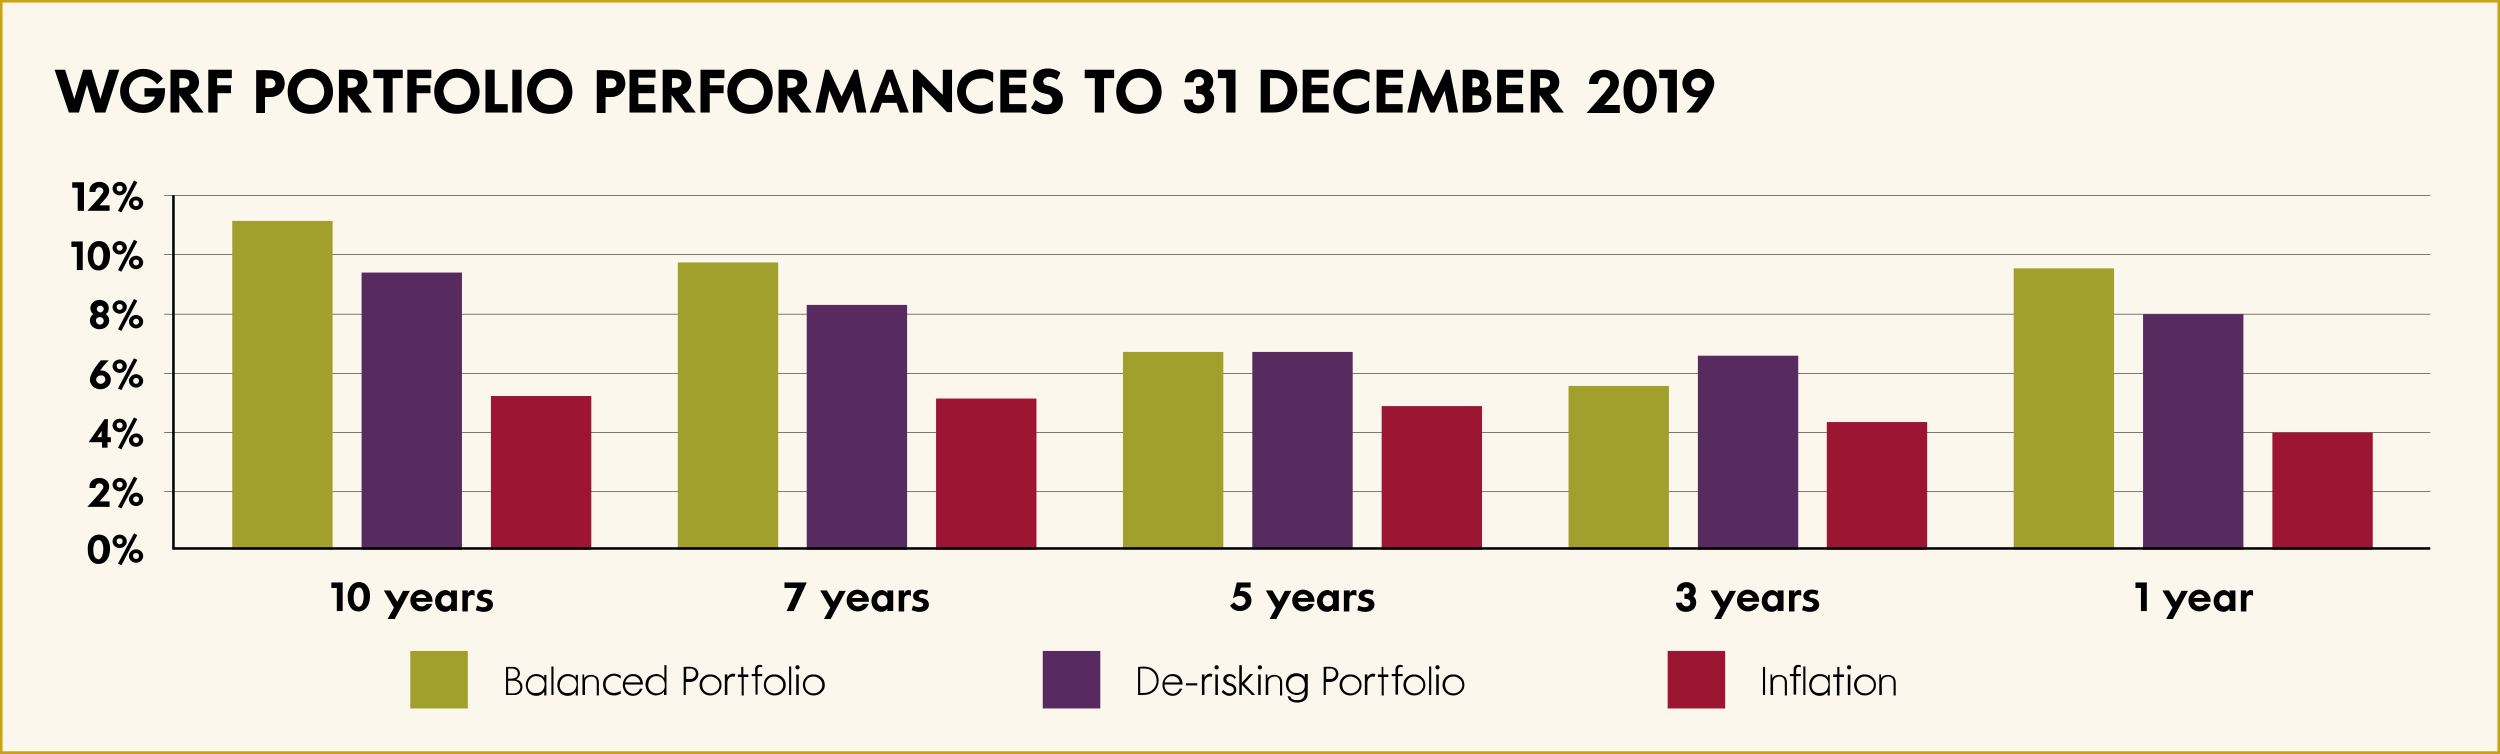 <?xml version="1.0" encoding="UTF-8"?> <!-- Generator: Adobe Illustrator 24.1.0, SVG Export Plug-In . SVG Version: 6.00 Build 0) --> <svg xmlns="http://www.w3.org/2000/svg" xmlns:xlink="http://www.w3.org/1999/xlink" version="1.1" id="Layer_1" x="0px" y="0px" viewBox="0 0 595.3 179.5" style="enable-background:new 0 0 595.3 179.5;" xml:space="preserve"><rect x="0" y="0" width="595.3" height="179.5" fill="#808080" stroke="none"/> <style type="text/css"> .st0{fill:#FBF7ED;} .st1{clip-path:url(#SVGID_2_);fill:none;stroke:#CAA314;stroke-width:0.603;} .st2{clip-path:url(#SVGID_2_);} .st3{fill:#A2A02C;} .st4{clip-path:url(#SVGID_4_);} .st5{fill:#572A60;} .st6{clip-path:url(#SVGID_6_);} .st7{fill:#9C1532;} .st8{clip-path:url(#SVGID_8_);} .st9{fill:none;stroke:#000000;stroke-width:0.121;} .st10{clip-path:url(#SVGID_10_);} .st11{clip-path:url(#SVGID_12_);} .st12{clip-path:url(#SVGID_14_);} .st13{clip-path:url(#SVGID_16_);} .st14{clip-path:url(#SVGID_18_);} .st15{fill:none;stroke:#000000;stroke-width:0.603;} </style> <rect x="0.3" y="0.3" class="st0" width="594.7" height="178.9"></rect> <g> <defs> <rect id="SVGID_1_" width="595.3" height="179.5"></rect> </defs> <clipPath id="SVGID_2_"> <use xlink:href="#SVGID_1_" style="overflow:visible;"></use> </clipPath> <rect x="0.3" y="0.3" class="st1" width="594.7" height="178.9"></rect> <path class="st2" d="M402.8,20.5c-0.4-1,0.4-2,1.6-2c0.9,0,1.7,0.7,1.7,1.5c0,0.9-0.8,1.6-1.7,1.6C403.6,21.6,403,21.2,402.8,20.5 M401.5,26.8h2.8c1.1-1.2,2.5-3.2,3.3-4.8c0.3-0.7,0.6-1.4,0.6-2.1c0-1.9-1.8-3.5-3.8-3.5c-2.1,0-3.8,1.6-3.8,3.5 c0,0.5,0.2,1.9,1.5,2.7c0.6,0.4,1.7,0.7,2.4,0.5l-1.2,1.7C402.7,25.6,401.5,26.8,401.5,26.8L401.5,26.8z M399.3,16.6h-4.2v2h2v8.2 h2.2V16.6z M389.5,24.8c-1.2-1.1-1-4.5-0.2-5.7c0.6-0.9,1.7-1,2.4-0.1c0.5,0.7,0.6,1.7,0.6,2.5c0,1.8-0.4,2.8-0.9,3.3 c-0.1,0.1-0.5,0.4-1,0.4C389.9,25.2,389.6,24.9,389.5,24.8 M386.6,20.8c0,0.3,0,0.6,0,0.9c0,1.6,0.3,3.4,1.7,4.5 c0.3,0.2,1,0.8,2.2,0.8c2,0,3-1.7,3.2-2.1c0.7-1.4,0.8-3.1,0.8-3.5c0-1.8-0.6-2.8-1.1-3.5c-1-1.2-2.2-1.4-2.9-1.4 C387.9,16.5,386.8,18.8,386.6,20.8 M378.4,20h2.1c0.2-0.8,0.3-1.6,1.5-1.6c0.7,0,1.4,0.5,1.4,1.2c0,0.4,0,0.5-0.2,0.9 c-0.6,0.8-0.9,1.2-1.2,1.6l-1.4,1.6l-2.8,3.2h7.9v-1.9H382l1.1-1.2c1.1-1.2,2.4-2.5,2.4-4.1c0-1.9-1.6-3.1-3.5-3.1 c-1.3,0-2.7,0.6-3.3,1.9C378.5,18.8,378.4,19.4,378.4,20 M366.7,18.6h0.8c0.7,0,1.6,0.3,1.6,1.1c0,0.9-0.8,1.2-1.6,1.2h-0.8V18.6z M369.8,26.8h2.6l-3.2-4.3c1.3-0.4,2.1-1.6,2.1-2.9c0-0.9-0.4-1.9-1.3-2.5c-0.7-0.4-1.4-0.5-2.2-0.5h-3.3v10.2h2.1v-4.2L369.8,26.8 z M362.8,16.6h-6.3v10.2h6.2v-2h-4.1v-2.6h3.8v-2h-3.8v-1.7h4.1V16.6z M350.6,20.8v-2.2c0.9,0,1.8,0.1,1.8,1.1c0,1-0.8,1.1-1.5,1.1 H350.6z M350.6,25v-2.3h1c0.7,0,1.4,0.3,1.4,1.2c0,0.9-0.7,1.1-1.5,1.1H350.6z M353.7,21.3c0.5-0.4,0.7-1.2,0.7-1.8 c0-2-1.3-2.9-3.4-2.9h-2.7v10.2h1.9c0.9,0,1.5,0,2-0.1c1.7-0.2,2.9-1.3,2.9-3C355.2,22.8,354.7,21.7,353.7,21.3 M338.3,16.6h-0.9 l-2.3,10.2h2.2c0.3-1.7,1.1-5.2,1.1-5.2l2.2,5.2h1l2.4-5.2l1,5.2h2.2l-2-10.2h-0.9l-3,6.4L338.3,16.6z M334.1,16.6h-6.3v10.2h6.2 v-2h-4.1v-2.6h3.8v-2H330v-1.7h4.1V16.6z M326.1,19.7v-2.4c-0.8-0.5-1.9-0.8-2.9-0.8c-1.6,0-3.2,0.7-4.3,1.8 c-0.9,0.9-1.4,2.2-1.4,3.5c0,3,2.4,5.3,5.6,5.3c1.2,0,2-0.3,2.9-0.8v-2.4c-1,0.8-2,1.2-2.9,1.2c-2,0-3.5-1.4-3.5-3.2 c0-0.3,0.1-1.3,0.7-2c0.6-0.8,1.7-1.2,2.8-1.2C324.4,18.5,325.3,19,326.1,19.7 M316.5,16.6h-6.3v10.2h6.2v-2h-4.1v-2.6h3.8v-2h-3.8 v-1.7h4.1V16.6z M302.4,24.9v-6.3c0.4,0,0.9,0,1.4,0c1.7,0.1,2.8,1.2,2.8,2.9c0,0.9-0.4,1.6-0.6,1.9 C305.2,24.8,303.9,24.9,302.4,24.9 M300.3,26.8h2.8c1.2,0,2.1-0.2,2.8-0.5c1.9-0.8,3-2.8,3-4.7c0-1.8-0.9-3.5-2.7-4.4 c-0.5-0.2-0.8-0.3-1.8-0.5c-1.2-0.1-1.6-0.1-4.2-0.1V26.8z M294.2,16.6h-4.2v2h2v8.2h2.2V16.6z M288,21.5c0.6-0.6,0.9-1.3,0.9-2.1 c0-2.8-3.8-3.8-5.8-2.1c-0.7,0.6-0.9,1.3-1,2.3h2.1c0.1-0.7,0.4-1.3,1.3-1.3c0.7,0,1.2,0.5,1.2,1.1c0,0.5-0.3,0.9-0.8,1 c-0.3,0.1-0.7,0.1-1.1,0.1l0,1.8c0.9,0,1,0.1,1.2,0.1c0.6,0.2,0.9,0.7,0.9,1.3c0,0.8-0.6,1.4-1.5,1.4c-0.5,0-1-0.2-1.2-0.6 c-0.1-0.1-0.1-0.2-0.2-0.8l-2.1,0c0.1,0.9,0.2,1.2,0.4,1.7c0.6,1.2,1.9,1.6,3.2,1.6c2.1,0,3.6-1.4,3.6-3.3 C289.2,22.9,288.8,22,288,21.5 M271.3,18.5c1.3,0,2.1,0.8,2.4,1.1c0.7,0.8,0.8,1.8,0.8,2.2c0,1-0.4,2-1.2,2.6 c-0.3,0.3-0.9,0.6-1.9,0.6c-1.3,0-2.6-0.7-3.1-1.9c-0.2-0.6-0.3-1.1-0.3-1.3c0-1.4,0.9-2.3,1.2-2.6C270,18.5,271,18.5,271.3,18.5 M271.2,16.4c-2.2,0-4.1,1.2-5,3.2c-0.4,1-0.4,1.9-0.4,2.3c0,2.4,1.3,3.7,2,4.2c1.3,1,2.9,1,3.4,1c2.2,0,4.1-1,5-3.1 c0.4-1,0.4-1.8,0.4-2.2c0-1.8-0.8-3-1.2-3.6c-1-1.2-2.4-1.6-2.9-1.7C272,16.4,271.4,16.4,271.2,16.4 M265.3,16.6h-7v2h2.4v8.2h2.2 v-8.2h2.4V16.6z M251.7,19l0.8-1.7c-0.2-0.1-0.4-0.3-0.6-0.4c-0.4-0.2-1.3-0.6-2.4-0.6c-2,0-2.9,1-3.2,1.8 c-0.1,0.2-0.3,0.7-0.3,1.4c0,1.4,1.1,2.3,2.1,2.6c0.3,0.1,0.6,0.1,0.8,0.2c0.5,0.1,1.1,0.2,1.4,0.7c0.2,0.2,0.3,0.5,0.3,0.8 c0,0.9-0.8,1.2-1.5,1.2c-0.8,0-1.9-0.7-2.5-1.2l-1.1,1.9c0.2,0.2,0.6,0.5,0.8,0.6c0.2,0.1,0.5,0.3,0.8,0.4c0.6,0.3,1.3,0.5,2.3,0.5 c1.1,0,2.1-0.3,2.9-1.2c0.6-0.7,0.8-1.4,0.8-2.3c0-1.3-0.6-1.8-1-2.2c-0.6-0.5-1.6-0.8-1.8-0.9c-0.3-0.1-0.6-0.2-0.8-0.2 c-0.2-0.1-0.5-0.1-0.7-0.2c-0.2-0.2-0.4-0.5-0.4-0.8c0-0.5,0.5-1.1,1.4-1.1c0.4,0,0.8,0.1,1.1,0.3C251.1,18.6,251.4,18.8,251.7,19 M244.5,16.6h-6.3v10.2h6.2v-2h-4.1v-2.6h3.8v-2h-3.8v-1.7h4.1V16.6z M236.5,19.7v-2.4c-0.8-0.5-1.9-0.8-2.9-0.8 c-1.6,0-3.2,0.7-4.3,1.8c-0.9,0.9-1.4,2.2-1.4,3.5c0,3,2.4,5.3,5.6,5.3c1.2,0,2-0.3,2.9-0.8v-2.4c-1,0.8-2,1.2-2.9,1.2 c-2,0-3.5-1.4-3.5-3.2c0-0.3,0.1-1.3,0.7-2c0.6-0.8,1.7-1.2,2.8-1.2C234.9,18.5,235.8,19,236.5,19.7 M224.5,22.6c-2.1-2-3.8-4-6-6 h-1.1v10.2h2.2v-4.5c0-0.6,0-1.1,0-1.7l5.9,6.1h1.2V16.6h-2.2v5.3C224.5,22.2,224.5,22.4,224.5,22.6 M210.7,22.6l1.2-3.3l1,3.3 H210.7z M212.6,16.6h-1.5l-4,10.2h2.1l0.8-2.3h3.5l0.8,2.3h2.1L212.6,16.6z M197.4,16.6h-0.9l-2.3,10.2h2.2 c0.3-1.7,1.1-5.2,1.1-5.2l2.2,5.2h1l2.4-5.2l1,5.2h2.2l-2-10.2h-0.9l-3,6.4L197.4,16.6z M187.6,18.6h0.8c0.7,0,1.5,0.3,1.5,1.1 c0,0.9-0.8,1.2-1.6,1.2h-0.8V18.6z M190.7,26.8h2.6l-3.2-4.3c1.3-0.4,2.1-1.6,2.1-2.9c0-0.9-0.4-1.9-1.3-2.5 c-0.7-0.4-1.4-0.5-2.2-0.5h-3.3v10.2h2.1v-4.2L190.7,26.8z M178.7,18.5c1.3,0,2.1,0.8,2.4,1.1c0.7,0.8,0.8,1.8,0.8,2.2 c0,1-0.4,2-1.2,2.6c-0.3,0.3-0.9,0.6-1.9,0.6c-1.3,0-2.6-0.7-3.1-1.9c-0.2-0.6-0.3-1.1-0.3-1.3c0-1.4,0.9-2.3,1.2-2.6 C177.5,18.5,178.4,18.5,178.7,18.5 M178.6,16.4c-2.2,0-4.1,1.2-5,3.2c-0.4,1-0.4,1.9-0.4,2.3c0,2.4,1.3,3.7,2,4.2 c1.3,1,2.9,1,3.4,1c2.2,0,4.1-1,5-3.1c0.4-1,0.4-1.8,0.4-2.2c0-1.8-0.8-3-1.2-3.6c-1-1.2-2.4-1.6-2.9-1.7 C179.4,16.4,178.8,16.4,178.6,16.4 M172.5,16.6h-5.7v10.2h2.2v-4.6h3.3v-1.9h-3.3v-1.7h3.5V16.6z M160,18.6h0.8 c0.7,0,1.5,0.3,1.5,1.1c0,0.9-0.8,1.2-1.6,1.2H160V18.6z M163.1,26.8h2.6l-3.2-4.3c1.3-0.4,2.1-1.6,2.1-2.9c0-0.9-0.4-1.9-1.3-2.5 c-0.7-0.4-1.4-0.5-2.2-0.5h-3.3v10.2h2.1v-4.2L163.1,26.8z M156.2,16.6h-6.3v10.2h6.2v-2h-4.1v-2.6h3.8v-2h-3.8v-1.7h4.1V16.6z M144.3,21.1v-2.4h0.9c0.5,0,0.8,0,1.1,0.2c0.4,0.3,0.5,0.8,0.5,0.9c0,0.1,0,0.4-0.2,0.7c-0.3,0.4-0.7,0.5-1.5,0.5H144.3z M144.3,23.1h0.8c0.6,0,1.1,0,1.6-0.2c1.4-0.4,2.2-1.7,2.2-3c0-0.6-0.2-1.5-0.6-2c-0.7-1-2.1-1.2-4-1.2h-2.2v10.2h2.1V23.1z M131,18.5c1.3,0,2.1,0.8,2.4,1.1c0.7,0.8,0.8,1.8,0.8,2.2c0,1-0.4,2-1.2,2.6c-0.3,0.3-0.9,0.6-1.9,0.6c-1.3,0-2.6-0.7-3.1-1.9 c-0.2-0.6-0.3-1.1-0.3-1.3c0-1.4,0.9-2.3,1.2-2.6C129.8,18.5,130.7,18.5,131,18.5 M130.9,16.4c-2.2,0-4.1,1.2-5,3.2 c-0.4,1-0.4,1.9-0.4,2.3c0,2.4,1.3,3.7,2,4.2c1.3,1,2.9,1,3.4,1c2.2,0,4.1-1,5-3.1c0.4-1,0.4-1.8,0.4-2.2c0-1.8-0.8-3-1.2-3.6 c-1-1.2-2.4-1.6-2.9-1.7C131.7,16.4,131.2,16.4,130.9,16.4 M124.2,16.6H122v10.2h2.2V16.6z M117.8,16.6h-2.2v10.2h5.3v-2h-3.1V16.6 z M108.9,18.5c1.3,0,2.1,0.8,2.4,1.1c0.7,0.8,0.8,1.8,0.8,2.2c0,1-0.4,2-1.2,2.6c-0.3,0.3-0.9,0.6-1.9,0.6c-1.3,0-2.6-0.7-3.1-1.9 c-0.2-0.6-0.3-1.1-0.3-1.3c0-1.4,0.9-2.3,1.2-2.6C107.7,18.5,108.6,18.5,108.9,18.5 M108.8,16.4c-2.2,0-4.1,1.2-5,3.2 c-0.4,1-0.4,1.9-0.4,2.3c0,2.4,1.3,3.7,2,4.2c1.3,1,2.9,1,3.4,1c2.2,0,4.1-1,5-3.1c0.4-1,0.4-1.8,0.4-2.2c0-1.8-0.8-3-1.2-3.6 c-1-1.2-2.4-1.6-2.9-1.7C109.6,16.4,109,16.4,108.8,16.4 M102.7,16.6h-5.7v10.2h2.2v-4.6h3.3v-1.9h-3.3v-1.7h3.5V16.6z M95.9,16.6 h-7v2h2.4v8.2h2.2v-8.2h2.4V16.6z M82.9,18.6h0.8c0.7,0,1.5,0.3,1.5,1.1c0,0.9-0.8,1.2-1.6,1.2h-0.8V18.6z M86,26.8h2.6l-3.2-4.3 c1.3-0.4,2.1-1.6,2.1-2.9c0-0.9-0.4-1.9-1.3-2.5c-0.7-0.4-1.4-0.5-2.2-0.5h-3.3v10.2h2.1v-4.2L86,26.8z M74,18.5 c1.3,0,2.1,0.8,2.4,1.1c0.7,0.8,0.8,1.8,0.8,2.2c0,1-0.4,2-1.2,2.6c-0.3,0.3-0.9,0.6-1.9,0.6c-1.3,0-2.6-0.7-3.1-1.9 c-0.2-0.6-0.3-1.1-0.3-1.3c0-1.4,0.9-2.3,1.2-2.6C72.7,18.5,73.7,18.5,74,18.5 M73.9,16.4c-2.2,0-4.1,1.2-5,3.2 c-0.4,1-0.4,1.9-0.4,2.3c0,2.4,1.3,3.7,2,4.2c1.3,1,2.9,1,3.4,1c2.2,0,4.1-1,5-3.1c0.4-1,0.4-1.8,0.4-2.2c0-1.8-0.8-3-1.2-3.6 c-1-1.2-2.4-1.6-2.9-1.7C74.7,16.4,74.1,16.4,73.9,16.4 M63.2,21.1v-2.4H64c0.5,0,0.8,0,1.1,0.2c0.4,0.3,0.5,0.8,0.5,0.9 c0,0.1,0,0.4-0.2,0.7c-0.3,0.4-0.7,0.5-1.5,0.5H63.2z M63.2,23.1H64c0.6,0,1.1,0,1.6-0.2c1.4-0.4,2.2-1.7,2.2-3 c0-0.6-0.2-1.5-0.6-2c-0.7-1-2.1-1.2-4-1.2H61v10.2h2.1V23.1z M55.3,16.6h-5.7v10.2h2.2v-4.6H55v-1.9h-3.3v-1.7h3.5V16.6z M42.8,18.6h0.8c0.7,0,1.5,0.3,1.5,1.1c0,0.9-0.8,1.2-1.6,1.2h-0.8V18.6z M45.9,26.8h2.6l-3.2-4.3c1.3-0.4,2.1-1.6,2.1-2.9 c0-0.9-0.4-1.9-1.3-2.5c-0.7-0.4-1.4-0.5-2.2-0.5h-3.3v10.2h2.1v-4.2L45.9,26.8z M37.4,20.1l1.4-1.4c-0.3-0.4-0.5-0.6-0.6-0.7 c-1.1-1-2.5-1.6-4-1.6c-3.2,0-5.6,2.4-5.6,5.3c0,3,2.3,5.2,5.5,5.2c2.1,0,3.2-0.9,3.8-1.5c1.3-1.4,1.4-2.7,1.4-4.4h-4.9v2h2.5 c-0.3,1.2-1.6,1.9-2.8,1.9c-1.9,0-3.4-1.5-3.4-3.3c0-1.8,1.5-3.4,3.4-3.4C35.6,18.4,36.8,19.2,37.4,20.1 M25.1,26.8l3.3-10.2H26 l-2.1,7l-2.1-7h-2l-2.1,7l-2.2-7H13l3.4,10.2h2.4l1.9-6.6l2,6.6H25.1z"></path> </g> <rect x="97.7" y="155" class="st3" width="13.7" height="13.7"></rect> <g> <defs> <rect id="SVGID_3_" width="595.3" height="179.5"></rect> </defs> <clipPath id="SVGID_4_"> <use xlink:href="#SVGID_3_" style="overflow:visible;"></use> </clipPath> <path class="st4" d="M191.8,163.7c-0.1-0.3-0.1-0.6-0.1-0.9c0.1-0.7,0.6-1.4,1.3-1.6c0.3-0.1,0.6-0.1,0.7-0.1 c0.8,0,1.4,0.5,1.6,0.7c0.2,0.2,0.5,0.6,0.5,1.3c0,0.8-0.5,1.5-1.2,1.8c-0.4,0.2-0.7,0.2-0.8,0.2 C192.8,165.1,192.1,164.6,191.8,163.7 M191.4,162c-0.1,0.3-0.2,0.6-0.2,0.8c-0.1,0.9,0.3,1.8,1,2.3c0.6,0.5,1.3,0.5,1.6,0.5 c1,0,1.9-0.6,2.4-1.5c0.2-0.4,0.2-0.9,0.2-1c0-1.1-0.6-1.7-0.9-1.9c-0.7-0.6-1.4-0.6-1.7-0.6C192.7,160.5,191.8,161.1,191.4,162 M189.4,158.9c0,0.3,0.2,0.5,0.5,0.5c0.3,0,0.5-0.2,0.5-0.5c0-0.3-0.2-0.5-0.5-0.5C189.6,158.4,189.4,158.6,189.4,158.9 M190.2,160.6h-0.6v4.9h0.6V160.6z M188.4,158.7h-0.5v6.8h0.5V158.7z M182.5,163.7c-0.1-0.3-0.1-0.6-0.1-0.9 c0.1-0.7,0.6-1.4,1.3-1.6c0.3-0.1,0.6-0.1,0.7-0.1c0.8,0,1.4,0.5,1.6,0.7c0.2,0.2,0.5,0.6,0.5,1.3c0,0.8-0.5,1.5-1.2,1.8 c-0.4,0.2-0.7,0.2-0.8,0.2C183.5,165.1,182.8,164.6,182.5,163.7 M182.1,162c-0.1,0.3-0.2,0.6-0.2,0.8c-0.1,0.9,0.3,1.8,1,2.3 c0.6,0.5,1.3,0.5,1.6,0.5c1,0,1.9-0.6,2.4-1.5c0.2-0.4,0.2-0.9,0.2-1c0-1.1-0.6-1.7-0.9-1.9c-0.7-0.6-1.4-0.6-1.7-0.6 C183.4,160.5,182.5,161.1,182.1,162 M179.9,160.5H179v0.5h0.9v4.4h0.5v-4.4h1.1v-0.5h-1.1v-1c0-0.2,0-0.3,0.1-0.4 c0.1-0.2,0.3-0.3,0.5-0.3c0.2,0,0.4,0.1,0.5,0.1v-0.5c-0.4-0.1-1-0.2-1.4,0.2c-0.3,0.3-0.3,0.6-0.3,0.9V160.5z M176.6,160.6h-0.9 v0.6h0.9v4.4h0.5v-4.4h1.1v-0.6h-1.2v-1.8h-0.5V160.6z M173.2,160.6h-0.6v4.9h0.6v-2.9c0,0,0-0.4,0.1-0.6c0.1-0.5,0.6-0.9,1.1-0.9 c0.2,0,0.3,0,0.5,0.1l0.2-0.7c-0.2,0-0.3-0.1-0.5-0.1c-0.7,0-1.1,0.4-1.4,0.9V160.6z M167.3,163.7c-0.1-0.3-0.1-0.6-0.1-0.9 c0.1-0.7,0.6-1.4,1.3-1.6c0.3-0.1,0.6-0.1,0.7-0.1c0.8,0,1.4,0.5,1.6,0.7c0.2,0.2,0.5,0.6,0.5,1.3c0,0.8-0.5,1.5-1.2,1.8 c-0.4,0.2-0.7,0.2-0.8,0.2C168.3,165.1,167.5,164.6,167.3,163.7 M166.8,162c-0.1,0.3-0.2,0.6-0.2,0.8c-0.1,0.9,0.3,1.8,1,2.3 c0.6,0.5,1.3,0.5,1.6,0.5c1,0,1.9-0.6,2.4-1.5c0.2-0.4,0.2-0.9,0.2-1c0-1.1-0.6-1.7-0.9-1.9c-0.7-0.6-1.4-0.6-1.7-0.6 C168.2,160.5,167.3,161.1,166.8,162 M163.3,159.2c0.6,0,1.1,0,1.3,0c0.2,0,0.3,0.1,0.4,0.1c0.4,0.2,0.7,0.7,0.7,1.1 c0,0.4-0.2,0.7-0.3,0.8c-0.4,0.5-0.8,0.5-1.4,0.5h-0.6V159.2z M163.4,162.4c1.1,0,1.5,0,2-0.3c0.3-0.2,0.9-0.7,0.9-1.6 c0-0.6-0.3-1.2-0.9-1.5c-0.3-0.1-0.6-0.2-0.7-0.2c-0.9-0.1-1.4,0-1.9,0v6.7h0.5V162.4z M155.3,164.8c-1-0.6-1-1.6-0.9-2 c0-0.3,0.2-1.2,1-1.6c0.4-0.2,0.7-0.2,0.9-0.2c0.8,0,1.5,0.4,1.8,1.1c0.2,0.4,0.2,0.8,0.2,0.9c0,0.1,0,0.3,0,0.4c0,0.1,0,0.2,0,0.2 c0,0.1,0,0.2-0.1,0.3c0,0.1-0.1,0.3-0.2,0.4c-0.3,0.5-1,0.8-1.6,0.8C155.8,165.1,155.4,164.9,155.3,164.8 M158.2,158.4v3.1 c-0.4-0.4-0.8-0.8-1.3-0.9c-0.2-0.1-0.5-0.1-0.6-0.1c-0.3,0-1.3,0.1-2,0.8c-0.5,0.6-0.6,1.4-0.6,1.7c0,0.4,0.1,1.4,1,2.1 c0.6,0.4,1.2,0.5,1.4,0.5c0.5,0,1.2-0.2,1.6-0.5c0.1-0.1,0.3-0.3,0.4-0.5v0.9h0.6v-7.1H158.2z M152.5,162.5h-3.6 c0.2-0.9,0.9-1.5,1.8-1.5C151.6,161,152.3,161.6,152.5,162.5 M148.8,163h4.3c0-1.3-0.7-2.5-2.4-2.5c-1.4,0-2.4,1.2-2.4,2.6 c0,1.4,1,2.6,2.4,2.6c1.1,0,1.9-0.7,2.3-1.7h-0.6c-0.3,0.7-0.9,1.2-1.7,1.2C149.6,165.1,148.8,164.1,148.8,163 M147.8,161.6v-0.7 c-0.5-0.3-1-0.5-1.6-0.5c-1.1,0-1.8,0.7-2.1,1c-0.5,0.6-0.5,1.3-0.5,1.6c0,1.1,0.6,2,1.5,2.4c0.5,0.2,0.9,0.2,1.1,0.2 c0.3,0,0.6,0,0.8-0.1c0.3-0.1,0.5-0.2,0.8-0.3v-0.7c-0.5,0.3-1,0.5-1.6,0.5c-0.4,0-1.5-0.1-1.9-1.3c-0.1-0.3-0.1-0.6-0.1-0.8 c0-1.2,1-2,2.1-2C146.9,161,147.3,161.2,147.8,161.6 M139.3,160.6h-0.6v4.9h0.6v-2.9c0-0.1,0-0.5,0.1-0.7c0.2-0.5,0.8-0.8,1.4-0.8 c0.1,0,0.4,0,0.6,0.1c0.5,0.3,0.7,0.7,0.7,1.3v3.1h0.5v-3.1c0-0.5-0.1-0.7-0.2-0.9c-0.1-0.3-0.3-0.5-0.4-0.5c0,0-0.2-0.1-0.2-0.1 c-0.4-0.3-0.9-0.3-1.1-0.3c-0.6,0-1,0.2-1.2,0.4c-0.1,0.1-0.1,0.1-0.2,0.2c-0.1,0.1-0.1,0.1-0.2,0.2V160.6z M134.3,164.9 c-1-0.5-1.1-1.5-1-1.9c0-0.3,0.2-1.3,1.1-1.8c0.4-0.2,0.7-0.2,0.9-0.2c0.5,0,0.8,0.2,1,0.2c0.9,0.5,1,1.4,1,1.7 c0,0.5-0.2,1.1-0.5,1.5c-0.5,0.6-1.2,0.6-1.5,0.6C134.7,165.1,134.4,164.9,134.3,164.9 M137.1,160.6v0.8c-0.4-0.6-1.1-0.9-1.9-0.9 c-1,0-1.7,0.6-1.9,0.9c-0.5,0.6-0.6,1.4-0.6,1.7c0,0.3,0.1,1.3,0.8,2c0.5,0.4,1.1,0.6,1.7,0.6c0.8,0,1.2-0.3,1.4-0.5 c0.2-0.1,0.3-0.3,0.5-0.5v0.9h0.5v-4.9H137.1z M131.8,158.7h-0.5v6.8h0.5V158.7z M126.7,164.9c-1-0.5-1.1-1.5-1-1.9 c0-0.3,0.2-1.3,1.1-1.8c0.4-0.2,0.7-0.2,0.9-0.2c0.5,0,0.8,0.2,1,0.2c0.9,0.5,1,1.4,1,1.7c0,0.5-0.2,1.1-0.5,1.5 c-0.5,0.6-1.2,0.6-1.5,0.6C127.2,165.1,126.9,164.9,126.7,164.9 M129.6,160.6v0.8c-0.4-0.6-1.1-0.9-1.9-0.9c-1,0-1.7,0.6-1.9,0.9 c-0.5,0.6-0.6,1.4-0.6,1.7c0,0.3,0.1,1.3,0.8,2c0.5,0.4,1.1,0.6,1.7,0.6c0.8,0,1.2-0.3,1.4-0.5c0.2-0.1,0.3-0.3,0.5-0.5v0.9h0.5 v-4.9H129.6z M121,159.2c0.3,0,0.6,0,0.8,0c0.3,0,0.5,0,0.7,0.1c0.3,0.1,0.8,0.4,0.8,1.1c0,0.8-0.6,1.1-0.9,1.1 c-0.2,0-0.4,0.1-0.5,0.1c-0.3,0-0.6,0-0.9,0V159.2z M121,162.1h1.2c0.3,0,0.5,0,0.7,0.1c0.6,0.2,1,0.8,1,1.4c0,0.6-0.4,1.2-1,1.4 c-0.2,0.1-0.4,0.1-0.6,0.1H121V162.1z M120.5,158.7v6.8h1.7c0.2,0,0.3,0,0.5,0c0.5-0.1,1-0.3,1.3-0.7c0.4-0.5,0.4-1,0.4-1.2 c0-0.7-0.3-1.3-0.9-1.6c-0.2-0.1-0.3-0.1-0.6-0.2c0.2-0.1,0.3-0.2,0.4-0.3c0.4-0.4,0.5-0.9,0.5-1.1c0-0.7-0.4-1.3-1-1.5 c-0.3-0.1-0.8-0.1-0.9-0.1H120.5z"></path> </g> <rect x="248.3" y="155" class="st5" width="13.7" height="13.7"></rect> <g> <defs> <rect id="SVGID_5_" width="595.3" height="179.5"></rect> </defs> <clipPath id="SVGID_6_"> <use xlink:href="#SVGID_5_" style="overflow:visible;"></use> </clipPath> <path class="st6" d="M344.2,163.7c-0.1-0.3-0.1-0.6-0.1-0.9c0.1-0.7,0.6-1.4,1.3-1.6c0.3-0.1,0.6-0.1,0.7-0.1 c0.8,0,1.4,0.5,1.6,0.7c0.2,0.2,0.5,0.6,0.5,1.3c0,0.8-0.5,1.5-1.2,1.8c-0.4,0.2-0.7,0.2-0.8,0.2 C345.2,165.1,344.4,164.6,344.2,163.7 M343.7,162c-0.1,0.3-0.2,0.6-0.2,0.8c-0.1,0.9,0.3,1.8,1,2.3c0.6,0.5,1.3,0.5,1.6,0.5 c1,0,1.9-0.6,2.4-1.5c0.2-0.4,0.2-0.9,0.2-1c0-1.1-0.6-1.7-0.9-1.9c-0.7-0.6-1.4-0.6-1.7-0.6C345.1,160.5,344.2,161.1,343.7,162 M341.8,158.9c0,0.3,0.2,0.5,0.5,0.5c0.3,0,0.5-0.2,0.5-0.5c0-0.3-0.2-0.5-0.5-0.5C342,158.4,341.8,158.6,341.8,158.9 M342.5,160.6 H342v4.9h0.6V160.6z M340.8,158.7h-0.5v6.8h0.5V158.7z M334.9,163.7c-0.1-0.3-0.1-0.6-0.1-0.9c0.1-0.7,0.6-1.4,1.3-1.6 c0.3-0.1,0.6-0.1,0.7-0.1c0.8,0,1.4,0.5,1.6,0.7c0.2,0.2,0.5,0.6,0.5,1.3c0,0.8-0.5,1.5-1.2,1.8c-0.4,0.2-0.7,0.2-0.8,0.2 C335.9,165.1,335.2,164.6,334.9,163.7 M334.4,162c-0.1,0.3-0.2,0.6-0.2,0.8c-0.1,0.9,0.3,1.8,1,2.3c0.6,0.5,1.3,0.5,1.6,0.5 c1,0,1.9-0.6,2.4-1.5c0.2-0.4,0.2-0.9,0.2-1c0-1.1-0.6-1.7-0.9-1.9c-0.7-0.6-1.4-0.6-1.7-0.6C335.8,160.5,334.9,161.1,334.4,162 M332.3,160.5h-0.9v0.5h0.9v4.4h0.6v-4.4h1.1v-0.5h-1.1v-1c0-0.2,0-0.3,0.1-0.4c0.1-0.2,0.3-0.3,0.5-0.3c0.2,0,0.4,0.1,0.5,0.1 v-0.5c-0.4-0.1-1-0.2-1.4,0.2c-0.3,0.3-0.3,0.6-0.3,0.9V160.5z M329,160.6h-0.9v0.6h0.9v4.4h0.5v-4.4h1.1v-0.6h-1.2v-1.8H329V160.6 z M325.6,160.6H325v4.9h0.6v-2.9c0,0,0-0.4,0.1-0.6c0.1-0.5,0.6-0.9,1.1-0.9c0.2,0,0.3,0,0.5,0.1l0.2-0.7c-0.2,0-0.3-0.1-0.5-0.1 c-0.7,0-1.1,0.4-1.4,0.9V160.6z M319.7,163.7c-0.1-0.3-0.1-0.6-0.1-0.9c0.1-0.7,0.6-1.4,1.3-1.6c0.3-0.1,0.6-0.1,0.7-0.1 c0.8,0,1.4,0.5,1.6,0.7c0.2,0.2,0.5,0.6,0.5,1.3c0,0.8-0.5,1.5-1.2,1.8c-0.4,0.2-0.7,0.2-0.8,0.2 C320.7,165.1,319.9,164.6,319.7,163.7 M319.2,162c-0.1,0.3-0.2,0.6-0.2,0.8c-0.1,0.9,0.3,1.8,1,2.3c0.6,0.5,1.3,0.5,1.6,0.5 c1,0,1.9-0.6,2.4-1.5c0.2-0.4,0.2-0.9,0.2-1c0-1.1-0.6-1.7-0.9-1.9c-0.7-0.6-1.4-0.6-1.7-0.6C320.6,160.5,319.7,161.1,319.2,162 M315.7,159.2c0.6,0,1.1,0,1.3,0c0.2,0,0.3,0.1,0.4,0.1c0.4,0.2,0.7,0.7,0.7,1.1c0,0.4-0.2,0.7-0.3,0.8c-0.4,0.5-0.8,0.5-1.4,0.5 h-0.6V159.2z M315.8,162.4c1.1,0,1.5,0,2-0.3c0.3-0.2,0.9-0.7,0.9-1.6c0-0.6-0.3-1.2-0.9-1.5c-0.3-0.1-0.6-0.2-0.7-0.2 c-0.9-0.1-1.4,0-1.9,0v6.7h0.5V162.4z M308.7,165c-1.2,0-1.9-0.9-1.9-2c0-1.2,0.7-1.6,1.1-1.8c0.4-0.2,0.8-0.2,0.9-0.2 c0.8,0,1.5,0.4,1.7,1.1c0.2,0.4,0.2,0.8,0.2,0.9C310.8,164.3,310,165,308.7,165 M310.7,160.5v0.8c-0.2-0.3-0.3-0.4-0.5-0.5 c-0.4-0.3-0.9-0.5-1.5-0.5c-0.6,0-1,0.2-1.3,0.3c-1.1,0.6-1.2,1.9-1.2,2.3c0,0.5,0.1,1.7,1.4,2.3c0.5,0.2,0.9,0.3,1.1,0.3 c0.5,0,1.2-0.2,1.6-0.5c0.1-0.1,0.1-0.1,0.2-0.2c0.1-0.1,0.1-0.2,0.2-0.3c0,0.4,0,1-0.2,1.4c-0.4,0.7-1,0.8-1.2,0.8 c-0.2,0-0.4,0-0.4,0c0,0-0.3,0-0.6,0c-0.3-0.1-0.7-0.2-0.9-0.5c-0.1-0.1-0.1-0.3-0.2-0.4h-0.6c0.1,0.3,0.2,0.5,0.3,0.7 c0.5,0.6,1.2,0.8,2,0.8c1.4,0,2.1-0.7,2.3-1.2c0.2-0.4,0.2-0.8,0.2-1.5v-4.1H310.7z M302,160.6h-0.6v4.9h0.6v-2.9 c0-0.1,0-0.5,0.1-0.7c0.2-0.5,0.8-0.8,1.4-0.8c0.1,0,0.4,0,0.6,0.1c0.5,0.3,0.7,0.7,0.7,1.3v3.1h0.5v-3.1c0-0.5-0.1-0.7-0.2-0.9 c-0.1-0.3-0.3-0.5-0.4-0.5c0,0-0.2-0.1-0.2-0.1c-0.4-0.3-0.9-0.3-1.1-0.3c-0.6,0-1,0.2-1.2,0.4c-0.1,0.1-0.1,0.1-0.2,0.2 c-0.1,0.1-0.1,0.1-0.2,0.2V160.6z M299.5,158.9c0,0.3,0.2,0.5,0.5,0.5c0.3,0,0.5-0.2,0.5-0.5c0-0.3-0.2-0.5-0.5-0.5 C299.7,158.4,299.5,158.6,299.5,158.9 M300.2,160.6h-0.6v4.9h0.6V160.6z M295.7,162.6v-4.2h-0.6v7.1h0.6V163 c0.2,0.3-0.2-0.2,2.4,2.5h0.8l-2.6-2.7l2.1-2.3h-0.8L295.7,162.6z M293.9,161.7l0.4-0.4c-0.4-0.5-0.8-0.8-1.5-0.8 c-0.6,0-1.1,0.2-1.4,0.7c-0.1,0.3-0.1,0.5-0.1,0.6c0,0.3,0.1,0.8,0.8,1.2c0.1,0.1,0.2,0.1,0.5,0.2c0.5,0.2,1.2,0.3,1.2,1.1 c0,0.6-0.6,0.8-1,0.8c-0.5,0-0.9-0.2-1.3-0.6c-0.1-0.1-0.1-0.1-0.2-0.2l-0.4,0.4c0.1,0.2,0.3,0.3,0.5,0.5c0.5,0.4,1,0.5,1.3,0.5 c0.6,0,1.3-0.3,1.6-0.9c0.1-0.3,0.1-0.5,0.1-0.6c0-0.3-0.1-0.8-0.7-1.2c-0.1-0.1-0.2-0.1-0.4-0.2c-0.2-0.1-0.4-0.1-0.6-0.2 c-0.2-0.1-0.4-0.2-0.5-0.4c-0.1-0.1-0.2-0.3-0.2-0.4c0-0.2,0.1-0.3,0.1-0.4c0.2-0.3,0.6-0.4,0.8-0.4c0.5,0,0.9,0.4,1,0.5 C293.8,161.5,293.8,161.6,293.9,161.7 M289.2,158.9c0,0.3,0.2,0.5,0.5,0.5c0.3,0,0.5-0.2,0.5-0.5c0-0.3-0.2-0.5-0.5-0.5 C289.4,158.4,289.2,158.6,289.2,158.9 M290,160.6h-0.6v4.9h0.6V160.6z M286.8,160.6h-0.6v4.9h0.6v-2.9c0,0,0-0.4,0.1-0.6 c0.1-0.5,0.6-0.9,1.1-0.9c0.2,0,0.3,0,0.5,0.1l0.2-0.7c-0.2,0-0.3-0.1-0.5-0.1c-0.7,0-1.1,0.4-1.4,0.9V160.6z M282.4,163.2h2.7 v-0.5h-2.7V163.2z M280.9,162.5h-3.6c0.2-0.9,0.9-1.5,1.8-1.5C280,161,280.8,161.6,280.9,162.5 M277.3,163h4.3 c0-1.3-0.7-2.5-2.4-2.5c-1.4,0-2.4,1.2-2.4,2.6c0,1.4,1,2.6,2.4,2.6c1.1,0,1.9-0.7,2.3-1.7h-0.6c-0.3,0.7-0.9,1.2-1.7,1.2 C278,165.1,277.2,164.1,277.3,163 M271.5,159.2c1,0,1.9-0.1,2.7,0.5c0.4,0.3,1.2,1,1.2,2.4c0,0.4,0,1.1-0.7,1.9c-0.9,1-2,1-2.4,1 c-0.3,0-0.5,0-0.8,0V159.2z M271,165.5c1.2,0,2.4,0.1,3.4-0.6c1-0.6,1.3-1.6,1.4-2c0-0.1,0.1-0.5,0.1-0.8c0-1.3-0.6-2.1-0.9-2.4 c-0.6-0.6-1.1-0.7-1.4-0.8c-0.2,0-0.4-0.1-0.5-0.1c-0.7-0.1-0.9-0.1-2.1,0V165.5z"></path> </g> <rect x="397.1" y="155" class="st7" width="13.7" height="13.7"></rect> <g> <defs> <rect id="SVGID_7_" width="595.3" height="179.5"></rect> </defs> <clipPath id="SVGID_8_"> <use xlink:href="#SVGID_7_" style="overflow:visible;"></use> </clipPath> <path class="st8" d="M448.1,160.6h-0.6v4.9h0.6v-2.9c0-0.1,0-0.5,0.1-0.7c0.2-0.5,0.8-0.8,1.4-0.8c0.1,0,0.4,0,0.6,0.1 c0.5,0.2,0.7,0.7,0.7,1.3v3.1h0.5v-3.1c0-0.5-0.1-0.7-0.2-0.9c-0.1-0.3-0.3-0.5-0.4-0.5c0,0-0.2-0.1-0.2-0.1 c-0.4-0.3-0.9-0.3-1.1-0.3c-0.6,0-1,0.2-1.2,0.4c-0.1,0.1-0.1,0.1-0.2,0.2c-0.1,0.1-0.1,0.1-0.2,0.2V160.6z M442.2,163.7 c-0.1-0.3-0.1-0.6-0.1-0.9c0.1-0.7,0.6-1.4,1.3-1.6c0.3-0.1,0.6-0.1,0.7-0.1c0.8,0,1.4,0.5,1.6,0.7c0.2,0.2,0.5,0.6,0.5,1.3 c0,0.8-0.5,1.5-1.2,1.8c-0.4,0.2-0.7,0.2-0.8,0.2C443.2,165.1,442.4,164.6,442.2,163.7 M441.7,162c-0.1,0.3-0.2,0.6-0.2,0.8 c-0.1,0.9,0.3,1.8,1,2.3c0.6,0.5,1.3,0.5,1.6,0.5c1,0,1.9-0.6,2.4-1.5c0.2-0.4,0.2-0.9,0.2-1c0-1.1-0.6-1.7-0.9-1.9 c-0.7-0.6-1.4-0.6-1.7-0.6C443.1,160.5,442.2,161.1,441.7,162 M439.8,158.9c0,0.3,0.2,0.5,0.5,0.5c0.3,0,0.5-0.2,0.5-0.5 c0-0.3-0.2-0.5-0.5-0.5C440,158.4,439.8,158.6,439.8,158.9 M440.5,160.6H440v4.9h0.6V160.6z M437.4,160.6h-0.9v0.6h0.9v4.4h0.6 v-4.4h1.1v-0.6H438v-1.8h-0.5V160.6z M432.4,164.9c-1-0.5-1.1-1.5-1-1.9c0-0.3,0.2-1.3,1.1-1.8c0.4-0.2,0.7-0.2,0.9-0.2 c0.5,0,0.9,0.2,1,0.2c0.9,0.5,1,1.4,1,1.7c0,0.5-0.2,1.1-0.5,1.5c-0.5,0.6-1.2,0.6-1.5,0.6C432.9,165.1,432.6,164.9,432.4,164.9 M435.3,160.6v0.8c-0.4-0.6-1.1-0.9-2-0.9c-1,0-1.7,0.6-1.9,0.9c-0.5,0.6-0.6,1.4-0.6,1.7c0,0.3,0.1,1.3,0.8,2 c0.5,0.4,1.1,0.6,1.7,0.6c0.8,0,1.2-0.3,1.4-0.5c0.2-0.1,0.3-0.3,0.5-0.5v0.9h0.5v-4.9H435.3z M429.9,158.7h-0.5v6.8h0.5V158.7z M427.1,160.5h-0.9v0.5h0.9v4.4h0.6v-4.4h1.1v-0.5h-1.1v-1c0-0.2,0-0.3,0.1-0.4c0.1-0.2,0.3-0.3,0.5-0.3c0.2,0,0.4,0.1,0.5,0.1 v-0.5c-0.4-0.1-1-0.2-1.4,0.2c-0.3,0.3-0.3,0.6-0.3,0.9V160.5z M422.2,160.6h-0.6v4.9h0.6v-2.9c0-0.1,0-0.5,0.1-0.7 c0.2-0.5,0.8-0.8,1.4-0.8c0.1,0,0.4,0,0.6,0.1c0.5,0.2,0.7,0.7,0.7,1.3v3.1h0.5v-3.1c0-0.5-0.1-0.7-0.2-0.9 c-0.1-0.3-0.3-0.5-0.4-0.5c0,0-0.2-0.1-0.2-0.1c-0.4-0.3-0.9-0.3-1.1-0.3c-0.6,0-1,0.2-1.2,0.4c-0.1,0.1-0.1,0.1-0.2,0.2 c-0.1,0.1-0.1,0.1-0.2,0.2V160.6z M419.8,165.5h0.5v-6.7h-0.5V165.5z"></path> </g> <line class="st9" x1="39.1" y1="46.5" x2="578.7" y2="46.5"></line> <line class="st9" x1="39.1" y1="117.1" x2="578.7" y2="117.1"></line> <line class="st9" x1="39.1" y1="103" x2="578.7" y2="103"></line> <line class="st9" x1="39.1" y1="88.9" x2="578.7" y2="88.9"></line> <line class="st9" x1="39.1" y1="74.8" x2="578.7" y2="74.8"></line> <line class="st9" x1="39.1" y1="60.6" x2="578.7" y2="60.6"></line> <g> <defs> <rect id="SVGID_9_" width="595.3" height="179.5"></rect> </defs> <clipPath id="SVGID_10_"> <use xlink:href="#SVGID_9_" style="overflow:visible;"></use> </clipPath> <path class="st10" d="M32.4,131.7c0.4,0,0.7,0.2,0.7,0.7c0,0.4-0.3,0.7-0.7,0.7s-0.7-0.3-0.7-0.7C31.6,131.9,32,131.7,32.4,131.7 M30.7,132.4c0,0.9,0.8,1.6,1.7,1.6c0.9,0,1.7-0.7,1.7-1.6c0-0.9-0.8-1.6-1.7-1.6C31.5,130.8,30.7,131.5,30.7,132.4 M28.5,128.2 c0.4,0,0.7,0.2,0.7,0.7c0,0.4-0.3,0.7-0.7,0.7c-0.4,0-0.7-0.3-0.7-0.7C27.7,128.4,28.1,128.2,28.5,128.2 M26.8,128.9 c0,0.9,0.8,1.6,1.7,1.6c0.9,0,1.7-0.7,1.7-1.6c0-0.9-0.8-1.6-1.7-1.6C27.6,127.3,26.8,128,26.8,128.9 M28.1,134.2l0.8,0.4l3.8-7.2 l-0.8-0.4L28.1,134.2z M22.8,132.9c-0.8-0.7-0.7-3-0.2-3.8c0.4-0.6,1.2-0.7,1.6-0.1c0.3,0.5,0.4,1.1,0.4,1.7c0,1.2-0.3,1.9-0.6,2.2 c-0.1,0.1-0.3,0.3-0.6,0.3C23.2,133.1,22.9,133,22.8,132.9 M20.9,130.2c0,0.2,0,0.4,0,0.6c0,1.1,0.2,2.2,1.1,3 c0.2,0.2,0.7,0.5,1.5,0.5c1.4,0,2-1.1,2.2-1.4c0.5-0.9,0.5-2.1,0.5-2.4c0-1.2-0.4-1.9-0.7-2.3c-0.6-0.8-1.5-0.9-1.9-0.9 C21.8,127.3,21,128.9,20.9,130.2"></path> <path class="st10" d="M32.4,118.2c0.4,0,0.7,0.2,0.7,0.7c0,0.4-0.3,0.7-0.7,0.7c-0.4,0-0.7-0.3-0.7-0.7 C31.7,118.5,32,118.2,32.4,118.2 M30.7,118.9c0,0.9,0.8,1.6,1.7,1.6s1.7-0.7,1.7-1.6c0-0.9-0.8-1.6-1.7-1.6 C31.5,117.4,30.7,118.1,30.7,118.9 M28.5,114.7c0.4,0,0.7,0.2,0.7,0.7c0,0.4-0.3,0.7-0.7,0.7s-0.7-0.3-0.7-0.7 C27.7,115,28.1,114.7,28.5,114.7 M26.8,115.4c0,0.9,0.8,1.6,1.7,1.6c0.9,0,1.7-0.7,1.7-1.6c0-0.9-0.8-1.6-1.7-1.6 C27.6,113.8,26.8,114.5,26.8,115.4 M28.1,120.7l0.8,0.4l3.8-7.2l-0.8-0.4L28.1,120.7z M21.3,116.2h1.4c0.1-0.5,0.2-1.1,1-1.1 c0.5,0,0.9,0.4,0.9,0.8c0,0.3,0,0.4-0.2,0.6c-0.4,0.5-0.6,0.8-0.8,1.1l-0.9,1l-1.9,2.1h5.3v-1.3h-2.4l0.7-0.8 c0.7-0.8,1.6-1.6,1.6-2.7c0-1.3-1.1-2.1-2.3-2.1c-0.9,0-1.8,0.4-2.2,1.2C21.3,115.4,21.3,115.8,21.3,116.2"></path> <path class="st10" d="M32.4,104.1c0.4,0,0.7,0.2,0.7,0.7c0,0.4-0.3,0.7-0.7,0.7s-0.7-0.3-0.7-0.7C31.6,104.4,32,104.1,32.4,104.1 M30.7,104.8c0,0.9,0.8,1.6,1.7,1.6c0.9,0,1.7-0.7,1.7-1.6c0-0.9-0.8-1.6-1.7-1.6C31.5,103.3,30.7,104,30.7,104.8 M28.5,100.6 c0.4,0,0.7,0.2,0.7,0.7c0,0.4-0.3,0.7-0.7,0.7c-0.4,0-0.7-0.3-0.7-0.7C27.7,100.8,28.1,100.6,28.5,100.6 M26.8,101.3 c0,0.9,0.8,1.6,1.7,1.6c0.9,0,1.7-0.7,1.7-1.6c0-0.9-0.8-1.6-1.7-1.6C27.6,99.7,26.8,100.4,26.8,101.3 M28.1,106.6l0.8,0.4l3.8-7.2 l-0.8-0.4L28.1,106.6z M23.2,104.1l1-1.5v1.5H23.2z M25.7,99.8h-0.8l-3.8,5.5h3.2v1.3h1.3v-1.3h0.8v-1.2h-0.8L25.7,99.8z"></path> <path class="st10" d="M32.4,90c0.4,0,0.7,0.2,0.7,0.7c0,0.4-0.3,0.7-0.7,0.7c-0.4,0-0.7-0.3-0.7-0.7C31.7,90.3,32,90,32.4,90 M30.7,90.7c0,0.9,0.8,1.6,1.7,1.6c0.9,0,1.7-0.7,1.7-1.6c0-0.9-0.8-1.6-1.7-1.6C31.5,89.1,30.7,89.9,30.7,90.7 M28.5,86.5 c0.4,0,0.7,0.2,0.7,0.7c0,0.4-0.3,0.7-0.7,0.7s-0.7-0.3-0.7-0.7C27.7,86.7,28.1,86.5,28.5,86.5 M26.8,87.2c0,0.9,0.8,1.6,1.7,1.6 c0.9,0,1.7-0.7,1.7-1.6c0-0.9-0.8-1.6-1.7-1.6C27.6,85.6,26.8,86.3,26.8,87.2 M28.1,92.5l0.8,0.4l3.8-7.2l-0.8-0.4L28.1,92.5z M25,90c0.3,0.6-0.3,1.4-1,1.4c-0.6,0-1.1-0.5-1.1-1c0-0.6,0.5-1,1.1-1C24.5,89.3,24.9,89.6,25,90 M25.9,85.8H24 c-0.7,0.8-1.7,2.1-2.2,3.2c-0.2,0.4-0.4,1-0.4,1.4c0,1.3,1.2,2.3,2.5,2.3c1.4,0,2.5-1,2.5-2.3c0-0.3-0.1-1.2-1-1.8 c-0.4-0.3-1.2-0.5-1.6-0.3l0.8-1.1C25.1,86.6,25.9,85.8,25.9,85.8"></path> <path class="st10" d="M32.4,75.9c0.4,0,0.7,0.2,0.7,0.7c0,0.4-0.3,0.7-0.7,0.7c-0.4,0-0.7-0.3-0.7-0.7C31.7,76.2,32,75.9,32.4,75.9 M30.7,76.6c0,0.9,0.8,1.6,1.7,1.6c0.9,0,1.7-0.7,1.7-1.6c0-0.9-0.8-1.6-1.7-1.6C31.5,75,30.7,75.7,30.7,76.6 M28.5,72.4 c0.4,0,0.7,0.2,0.7,0.7c0,0.4-0.3,0.7-0.7,0.7c-0.4,0-0.7-0.3-0.7-0.7C27.7,72.6,28.1,72.4,28.5,72.4 M26.8,73.1 c0,0.9,0.8,1.6,1.7,1.6c0.9,0,1.7-0.7,1.7-1.6c0-0.9-0.8-1.6-1.7-1.6C27.6,71.5,26.8,72.2,26.8,73.1 M28.1,78.4l0.8,0.4l3.8-7.2 l-0.8-0.4L28.1,78.4z M23.2,74c-0.4-0.5,0-1.2,0.7-1.2c0.4,0,0.8,0.3,0.8,0.8c0,0.4-0.4,0.8-0.9,0.8C23.6,74.3,23.3,74.2,23.2,74 M22.9,76.6c-0.2-0.6,0.2-1.1,0.9-1.1c0.5,0,0.9,0.4,0.9,0.9c0,0.5-0.4,0.9-0.9,0.9C23.4,77.3,23,77,22.9,76.6 M22.1,74.7 c0,0,0.1,0.1,0.1,0.1c-0.5,0.4-0.8,0.9-0.8,1.5c0,1.3,1.1,2.1,2.3,2.1c1.3,0,2.3-0.9,2.3-2.1c0-0.6-0.3-1.2-0.8-1.5 c0.5-0.3,0.7-0.8,0.7-1.4c0-1.2-1-2-2.2-2c-1.2,0-2.2,0.9-2.2,2C21.6,74.2,21.9,74.6,22.1,74.7"></path> <path class="st10" d="M32.4,61.8c0.4,0,0.7,0.2,0.7,0.7c0,0.4-0.3,0.7-0.7,0.7c-0.4,0-0.7-0.3-0.7-0.7C31.7,62,32,61.8,32.4,61.8 M30.7,62.5c0,0.9,0.8,1.6,1.7,1.6c0.9,0,1.7-0.7,1.7-1.6c0-0.9-0.8-1.6-1.7-1.6C31.5,60.9,30.7,61.6,30.7,62.5 M28.5,58.3 c0.4,0,0.7,0.2,0.7,0.7c0,0.4-0.3,0.7-0.7,0.7s-0.7-0.3-0.7-0.7C27.7,58.5,28.1,58.3,28.5,58.3 M26.8,59c0,0.9,0.8,1.6,1.7,1.6 c0.9,0,1.7-0.7,1.7-1.6c0-0.9-0.8-1.6-1.7-1.6C27.6,57.4,26.8,58.1,26.8,59 M28.1,64.3l0.8,0.4l3.8-7.2l-0.8-0.4L28.1,64.3z M22.8,63c-0.8-0.7-0.7-3-0.2-3.8c0.4-0.6,1.2-0.7,1.6-0.1c0.3,0.5,0.4,1.1,0.4,1.7c0,1.2-0.3,1.9-0.6,2.2 c-0.1,0.1-0.3,0.3-0.6,0.3C23.2,63.2,22.9,63.1,22.8,63 M20.9,60.3c0,0.2,0,0.4,0,0.6c0,1.1,0.2,2.2,1.1,3c0.2,0.2,0.7,0.5,1.5,0.5 c1.4,0,2-1.1,2.2-1.4c0.5-0.9,0.5-2.1,0.5-2.4c0-1.2-0.4-1.9-0.7-2.3c-0.6-0.8-1.5-0.9-1.9-0.9C21.8,57.4,21,59,20.9,60.3 M19.8,57.5H17v1.3h1.3v5.5h1.4V57.5z"></path> <path class="st10" d="M32.4,47.7c0.4,0,0.7,0.2,0.7,0.7c0,0.4-0.3,0.7-0.7,0.7s-0.7-0.3-0.7-0.7C31.6,47.9,32,47.7,32.4,47.7 M30.7,48.4c0,0.9,0.8,1.6,1.7,1.6c0.9,0,1.7-0.7,1.7-1.6c0-0.9-0.8-1.6-1.7-1.6C31.5,46.8,30.7,47.5,30.7,48.4 M28.5,44.2 c0.4,0,0.7,0.2,0.7,0.7c0,0.4-0.3,0.7-0.7,0.7c-0.4,0-0.7-0.3-0.7-0.7C27.7,44.4,28.1,44.2,28.5,44.2 M26.8,44.9 c0,0.9,0.8,1.6,1.7,1.6c0.9,0,1.7-0.7,1.7-1.6c0-0.9-0.8-1.6-1.7-1.6C27.6,43.3,26.8,44,26.8,44.9 M28.1,50.2l0.8,0.4l3.8-7.2 L31.9,43L28.1,50.2z M21.3,45.7h1.4c0.1-0.5,0.2-1.1,1-1.1c0.5,0,0.9,0.4,0.9,0.8c0,0.3,0,0.4-0.2,0.6c-0.4,0.5-0.6,0.8-0.8,1.1 l-0.9,1l-1.9,2.1h5.3v-1.3h-2.4l0.7-0.8c0.7-0.8,1.6-1.6,1.6-2.7c0-1.3-1.1-2.1-2.3-2.1c-0.9,0-1.8,0.4-2.2,1.2 C21.3,44.9,21.3,45.3,21.3,45.7 M20,43.4h-2.8v1.3h1.3v5.5H20V43.4z"></path> <path class="st10" d="M115,141.9c0-0.4,0.5-0.5,0.9-0.5c0.4,0,0.7,0.2,1,0.3l0.3-1c-0.6-0.2-1-0.3-1.6-0.3c-0.5,0-1,0.1-1.4,0.4 c-0.5,0.4-0.6,0.9-0.6,1.1c0,0.8,0.6,1.1,0.9,1.2c0.4,0.1,1,0.2,1.2,0.4c0.5,0.3,0.4,0.8-0.1,1c-0.2,0-0.4,0.1-0.5,0.1 c-0.5,0-1.1-0.2-1.5-0.4l-0.3,1.1c0.5,0.2,1.3,0.4,1.8,0.4c0.6,0,1.4-0.1,1.8-0.6c0.5-0.4,0.7-1.4,0.2-2c-0.3-0.4-0.6-0.5-1.3-0.7 C115.4,142.4,115,142.3,115,141.9 M113,141.9v-1.3c-0.2,0-0.3-0.1-0.6-0.1c-0.4,0-0.8,0.3-1,0.8v-0.7h-1.3v5h1.3v-2.7 c0-0.6,0.1-1.1,0.8-1.2C112.7,141.6,113,141.9,113,141.9 M106.3,144.4c-1.7,0-1.6-2.7,0-2.7c0.8,0,1.2,0.7,1.2,1.3 C107.5,143.8,107.1,144.4,106.3,144.4 M108.8,140.6h-1.4v0.6c-0.2-0.3-0.8-0.7-1.3-0.7c-1.5,0-2.5,1.4-2.5,2.6 c0,1.3,0.8,2.6,2.4,2.6c0.6,0,1.1-0.3,1.4-0.8v0.6h1.4V140.6z M100.3,141.5c0.6,0,1.1,0.4,1.2,0.9h-2.5 C99.2,141.8,99.8,141.5,100.3,141.5 M102.9,143.8h-1.3c-0.3,0.4-0.7,0.6-1.2,0.6c-0.7,0-1.2-0.5-1.3-1.1h3.9c0-0.7-0.1-1.1-0.4-1.6 c-0.4-0.8-1.3-1.1-1.6-1.2c-0.1,0-0.4-0.1-0.7-0.1c-1.5,0-2.6,1.2-2.6,2.6c0,1.4,1.1,2.6,2.6,2.6c0.8,0,1.6-0.3,2.1-0.9 C102.7,144.4,102.9,143.8,102.9,143.8 M96,140.6l-1.4,2.7l-1.6-2.7h-1.6l2.4,4.1l-1.5,2.7H94l3.6-6.7H96z M84.8,144.2 c-0.8-0.7-0.7-3-0.2-3.8c0.4-0.6,1.2-0.7,1.6-0.1c0.3,0.5,0.4,1.1,0.4,1.7c0,1.2-0.3,1.9-0.6,2.2c-0.1,0.1-0.3,0.3-0.6,0.3 C85.1,144.4,84.9,144.3,84.8,144.2 M82.8,141.5c0,0.2,0,0.4,0,0.6c0,1.1,0.2,2.2,1.1,3c0.2,0.2,0.7,0.5,1.5,0.5 c1.4,0,2-1.1,2.2-1.4c0.5-0.9,0.5-2.1,0.5-2.4c0-1.2-0.4-1.9-0.7-2.3c-0.6-0.8-1.5-0.9-1.9-0.9C83.7,138.6,83,140.2,82.8,141.5 M81.7,138.7h-2.8v1.3h1.3v5.5h1.4V138.7z"></path> </g> <rect x="86.1" y="64.9" class="st5" width="23.9" height="66"></rect> <rect x="116.9" y="94.3" class="st7" width="23.9" height="36.6"></rect> <rect x="55.3" y="52.6" class="st3" width="23.9" height="78.3"></rect> <g> <defs> <rect id="SVGID_11_" width="595.3" height="179.5"></rect> </defs> <clipPath id="SVGID_12_"> <use xlink:href="#SVGID_11_" style="overflow:visible;"></use> </clipPath> <path class="st11" d="M218.8,141.9c0-0.4,0.5-0.5,0.9-0.5c0.4,0,0.7,0.2,1,0.3l0.3-1c-0.6-0.2-1-0.3-1.6-0.3c-0.5,0-1,0.1-1.4,0.4 c-0.5,0.4-0.6,0.9-0.6,1.1c0,0.8,0.6,1.1,0.9,1.2c0.4,0.1,1,0.2,1.2,0.4c0.5,0.3,0.4,0.8-0.1,1c-0.2,0-0.4,0.1-0.5,0.1 c-0.5,0-1.1-0.2-1.5-0.4l-0.3,1.1c0.5,0.2,1.3,0.4,1.8,0.4c0.6,0,1.4-0.1,1.8-0.6c0.5-0.4,0.7-1.4,0.2-2c-0.3-0.4-0.6-0.5-1.3-0.7 C219.3,142.4,218.8,142.3,218.8,141.9 M216.9,141.9v-1.3c-0.2,0-0.3-0.1-0.6-0.1c-0.4,0-0.8,0.3-1,0.8v-0.7H214v5h1.3v-2.7 c0-0.6,0.1-1.1,0.8-1.2C216.6,141.6,216.9,141.9,216.9,141.9 M210.1,144.4c-1.7,0-1.6-2.7,0-2.7c0.8,0,1.2,0.7,1.2,1.3 C211.4,143.8,211,144.4,210.1,144.4 M212.7,140.6h-1.4v0.6c-0.2-0.3-0.8-0.7-1.3-0.7c-1.5,0-2.5,1.4-2.5,2.6c0,1.3,0.8,2.6,2.4,2.6 c0.6,0,1.1-0.3,1.4-0.8v0.6h1.4V140.6z M204.2,141.5c0.6,0,1.1,0.4,1.2,0.9h-2.5C203.1,141.8,203.7,141.5,204.2,141.5 M206.8,143.8 h-1.3c-0.3,0.4-0.7,0.6-1.2,0.6c-0.7,0-1.2-0.5-1.3-1.1h3.9c0-0.7-0.1-1.1-0.4-1.6c-0.4-0.8-1.3-1.1-1.6-1.2 c-0.1,0-0.4-0.1-0.7-0.1c-1.5,0-2.6,1.2-2.6,2.6c0,1.4,1.1,2.6,2.6,2.6c0.8,0,1.6-0.3,2.1-0.9C206.6,144.4,206.8,143.8,206.8,143.8 M199.9,140.6l-1.4,2.7l-1.6-2.7h-1.6l2.4,4.1l-1.5,2.7h1.6l3.6-6.7H199.9z M186.9,140h2.9l-2.5,5.5h1.7l3.1-6.8h-5.3V140z"></path> </g> <rect x="192.1" y="72.6" class="st5" width="23.9" height="58.3"></rect> <rect x="222.9" y="94.9" class="st7" width="23.9" height="36"></rect> <rect x="161.4" y="62.5" class="st3" width="23.9" height="68.4"></rect> <g> <defs> <rect id="SVGID_13_" width="595.3" height="179.5"></rect> </defs> <clipPath id="SVGID_14_"> <use xlink:href="#SVGID_13_" style="overflow:visible;"></use> </clipPath> <path class="st12" d="M324.9,141.9c0-0.4,0.5-0.5,0.9-0.5c0.4,0,0.7,0.2,1,0.3l0.3-1c-0.6-0.2-1-0.3-1.6-0.3c-0.5,0-1,0.1-1.4,0.4 c-0.5,0.4-0.6,0.9-0.6,1.1c0,0.8,0.6,1.1,0.9,1.2c0.4,0.1,1,0.2,1.2,0.4c0.5,0.3,0.4,0.8-0.1,1c-0.2,0-0.4,0.1-0.5,0.1 c-0.5,0-1.1-0.2-1.5-0.4l-0.3,1.1c0.5,0.2,1.3,0.4,1.8,0.4c0.6,0,1.4-0.1,1.8-0.6c0.5-0.4,0.7-1.4,0.2-2c-0.3-0.4-0.6-0.5-1.3-0.7 C325.4,142.4,324.9,142.3,324.9,141.9 M323,141.9v-1.3c-0.2,0-0.3-0.1-0.6-0.1c-0.4,0-0.8,0.3-1,0.8v-0.7H320v5h1.3v-2.7 c0-0.6,0.1-1.1,0.8-1.2C322.7,141.6,323,141.9,323,141.9 M316.2,144.4c-1.7,0-1.6-2.7,0-2.7c0.8,0,1.2,0.7,1.2,1.3 C317.5,143.8,317.1,144.4,316.2,144.4 M318.8,140.6h-1.4v0.6c-0.2-0.3-0.8-0.7-1.3-0.7c-1.5,0-2.5,1.4-2.5,2.6 c0,1.3,0.8,2.6,2.4,2.6c0.6,0,1.1-0.3,1.4-0.8v0.6h1.4V140.6z M310.3,141.5c0.6,0,1.1,0.4,1.2,0.9H309 C309.2,141.8,309.7,141.5,310.3,141.5 M312.9,143.8h-1.3c-0.3,0.4-0.7,0.6-1.2,0.6c-0.7,0-1.2-0.5-1.3-1.1h3.9 c0-0.7-0.1-1.1-0.4-1.6c-0.4-0.8-1.3-1.1-1.6-1.2c-0.1,0-0.4-0.1-0.7-0.1c-1.5,0-2.6,1.2-2.6,2.6c0,1.4,1.1,2.6,2.6,2.6 c0.8,0,1.6-0.3,2.1-0.9C312.7,144.4,312.9,143.8,312.9,143.8 M306,140.6l-1.4,2.7l-1.6-2.7h-1.6l2.4,4.1l-1.5,2.7h1.6l3.6-6.7H306z M294.5,138.7l-0.9,3.8c0.5-0.4,1.1-0.6,1.7-0.6c0.7,0,1.3,0.6,1.3,1.2c0,0.7-0.6,1.2-1.3,1.2c-0.8,0-1.1-0.5-1.4-0.9l-1,0.8 c0.5,0.8,1.2,1.3,2.4,1.3c1.5,0,2.7-1.1,2.7-2.5c0-1.3-1-2.3-2.4-2.3c-0.2,0-0.4,0.1-0.4,0.1l0.3-0.9h2.3v-1.2H294.5z"></path> </g> <rect x="298.2" y="83.8" class="st5" width="23.9" height="47"></rect> <rect x="329" y="96.7" class="st7" width="23.9" height="34.2"></rect> <rect x="267.4" y="83.8" class="st3" width="23.9" height="47"></rect> <g> <defs> <rect id="SVGID_15_" width="595.3" height="179.5"></rect> </defs> <clipPath id="SVGID_16_"> <use xlink:href="#SVGID_15_" style="overflow:visible;"></use> </clipPath> <path class="st13" d="M430.8,141.9c0-0.4,0.5-0.5,0.9-0.5c0.4,0,0.7,0.2,1,0.3l0.3-1c-0.6-0.2-1-0.3-1.6-0.3c-0.5,0-1,0.1-1.4,0.4 c-0.5,0.4-0.6,0.9-0.6,1.1c0,0.8,0.6,1.1,0.9,1.2c0.4,0.1,1,0.2,1.2,0.4c0.5,0.3,0.4,0.8-0.1,1c-0.2,0-0.4,0.1-0.5,0.1 c-0.5,0-1.1-0.2-1.5-0.4l-0.3,1.1c0.5,0.2,1.3,0.4,1.8,0.4c0.6,0,1.4-0.1,1.8-0.6c0.5-0.4,0.7-1.4,0.2-2c-0.3-0.4-0.6-0.5-1.3-0.7 C431.3,142.4,430.8,142.3,430.8,141.9 M428.9,141.9v-1.3c-0.2,0-0.3-0.1-0.6-0.1c-0.4,0-0.8,0.3-1,0.8v-0.7h-1.3v5h1.3v-2.7 c0-0.6,0.1-1.1,0.8-1.2C428.6,141.6,428.9,141.9,428.9,141.9 M422.1,144.4c-1.7,0-1.6-2.7,0-2.7c0.8,0,1.2,0.7,1.2,1.3 C423.4,143.8,423,144.4,422.1,144.4 M424.7,140.6h-1.4v0.6c-0.2-0.3-0.8-0.7-1.3-0.7c-1.5,0-2.5,1.4-2.5,2.6c0,1.3,0.8,2.6,2.4,2.6 c0.6,0,1.1-0.3,1.4-0.8v0.6h1.4V140.6z M416.2,141.5c0.6,0,1.1,0.4,1.2,0.9h-2.5C415.1,141.8,415.6,141.5,416.2,141.5 M418.8,143.8 h-1.3c-0.3,0.4-0.7,0.6-1.2,0.6c-0.7,0-1.2-0.5-1.3-1.1h3.9c0-0.7-0.1-1.1-0.4-1.6c-0.4-0.8-1.3-1.1-1.6-1.2 c-0.1,0-0.4-0.1-0.7-0.1c-1.5,0-2.6,1.2-2.6,2.6c0,1.4,1.1,2.6,2.6,2.6c0.8,0,1.6-0.3,2.1-0.9C418.6,144.4,418.8,143.8,418.8,143.8 M411.9,140.6l-1.4,2.7l-1.6-2.7h-1.6l2.4,4.1l-1.5,2.7h1.6l3.6-6.7H411.9z M403.2,142c0.4-0.4,0.6-0.8,0.6-1.4 c0-1.9-2.5-2.6-3.9-1.4c-0.5,0.4-0.6,0.8-0.6,1.6h1.4c0.1-0.5,0.3-0.9,0.8-0.9c0.5,0,0.8,0.3,0.8,0.8c0,0.3-0.2,0.6-0.5,0.7 c-0.2,0-0.5,0-0.7,0l0,1.2c0.6,0,0.7,0,0.8,0.1c0.4,0.1,0.6,0.4,0.6,0.8c0,0.6-0.4,0.9-1,0.9c-0.3,0-0.6-0.2-0.8-0.4 c0-0.1-0.1-0.1-0.2-0.5l-1.4,0c0,0.6,0.1,0.8,0.3,1.1c0.4,0.8,1.2,1.1,2.1,1.1c1.4,0,2.4-0.9,2.4-2.2 C403.9,142.9,403.7,142.3,403.2,142"></path> </g> <rect x="404.3" y="84.7" class="st5" width="23.9" height="46.2"></rect> <rect x="435" y="100.5" class="st7" width="23.9" height="30.4"></rect> <rect x="373.5" y="91.9" class="st3" width="23.9" height="39"></rect> <g> <defs> <rect id="SVGID_17_" width="595.3" height="179.5"></rect> </defs> <clipPath id="SVGID_18_"> <use xlink:href="#SVGID_17_" style="overflow:visible;"></use> </clipPath> <path class="st14" d="M536.5,141.9v-1.3c-0.2,0-0.3-0.1-0.6-0.1c-0.4,0-0.8,0.3-1,0.8v-0.7h-1.3v5h1.3v-2.7c0-0.6,0.1-1.1,0.8-1.2 C536.1,141.6,536.5,141.9,536.5,141.9 M529.7,144.4c-1.7,0-1.6-2.7,0-2.7c0.8,0,1.2,0.7,1.2,1.3C531,143.8,530.6,144.4,529.7,144.4 M532.3,140.6h-1.4v0.6c-0.2-0.3-0.8-0.7-1.3-0.7c-1.5,0-2.5,1.4-2.5,2.6c0,1.3,0.8,2.6,2.4,2.6c0.6,0,1.1-0.3,1.4-0.8v0.6h1.4 V140.6z M523.7,141.5c0.6,0,1.1,0.4,1.2,0.9h-2.5C522.7,141.8,523.2,141.5,523.7,141.5 M526.3,143.8H525c-0.3,0.4-0.7,0.6-1.2,0.6 c-0.7,0-1.2-0.5-1.3-1.1h3.9c0-0.7-0.1-1.1-0.4-1.6c-0.4-0.8-1.3-1.1-1.6-1.2c-0.1,0-0.4-0.1-0.7-0.1c-1.5,0-2.6,1.2-2.6,2.6 c0,1.4,1.1,2.6,2.6,2.6c0.8,0,1.6-0.3,2.1-0.9C526.2,144.4,526.3,143.8,526.3,143.8 M519.5,140.6l-1.4,2.7l-1.6-2.7h-1.6l2.4,4.1 l-1.5,2.7h1.6l3.6-6.7H519.5z M511.3,138.7h-2.8v1.3h1.3v5.5h1.4V138.7z"></path> </g> <rect x="510.3" y="74.8" class="st5" width="23.9" height="56.1"></rect> <rect x="541.1" y="103" class="st7" width="23.9" height="27.9"></rect> <rect x="479.5" y="63.9" class="st3" width="23.9" height="67"></rect> <polyline class="st15" points="41.3,46.5 41.3,130.6 578.7,130.6 "></polyline> </svg> 